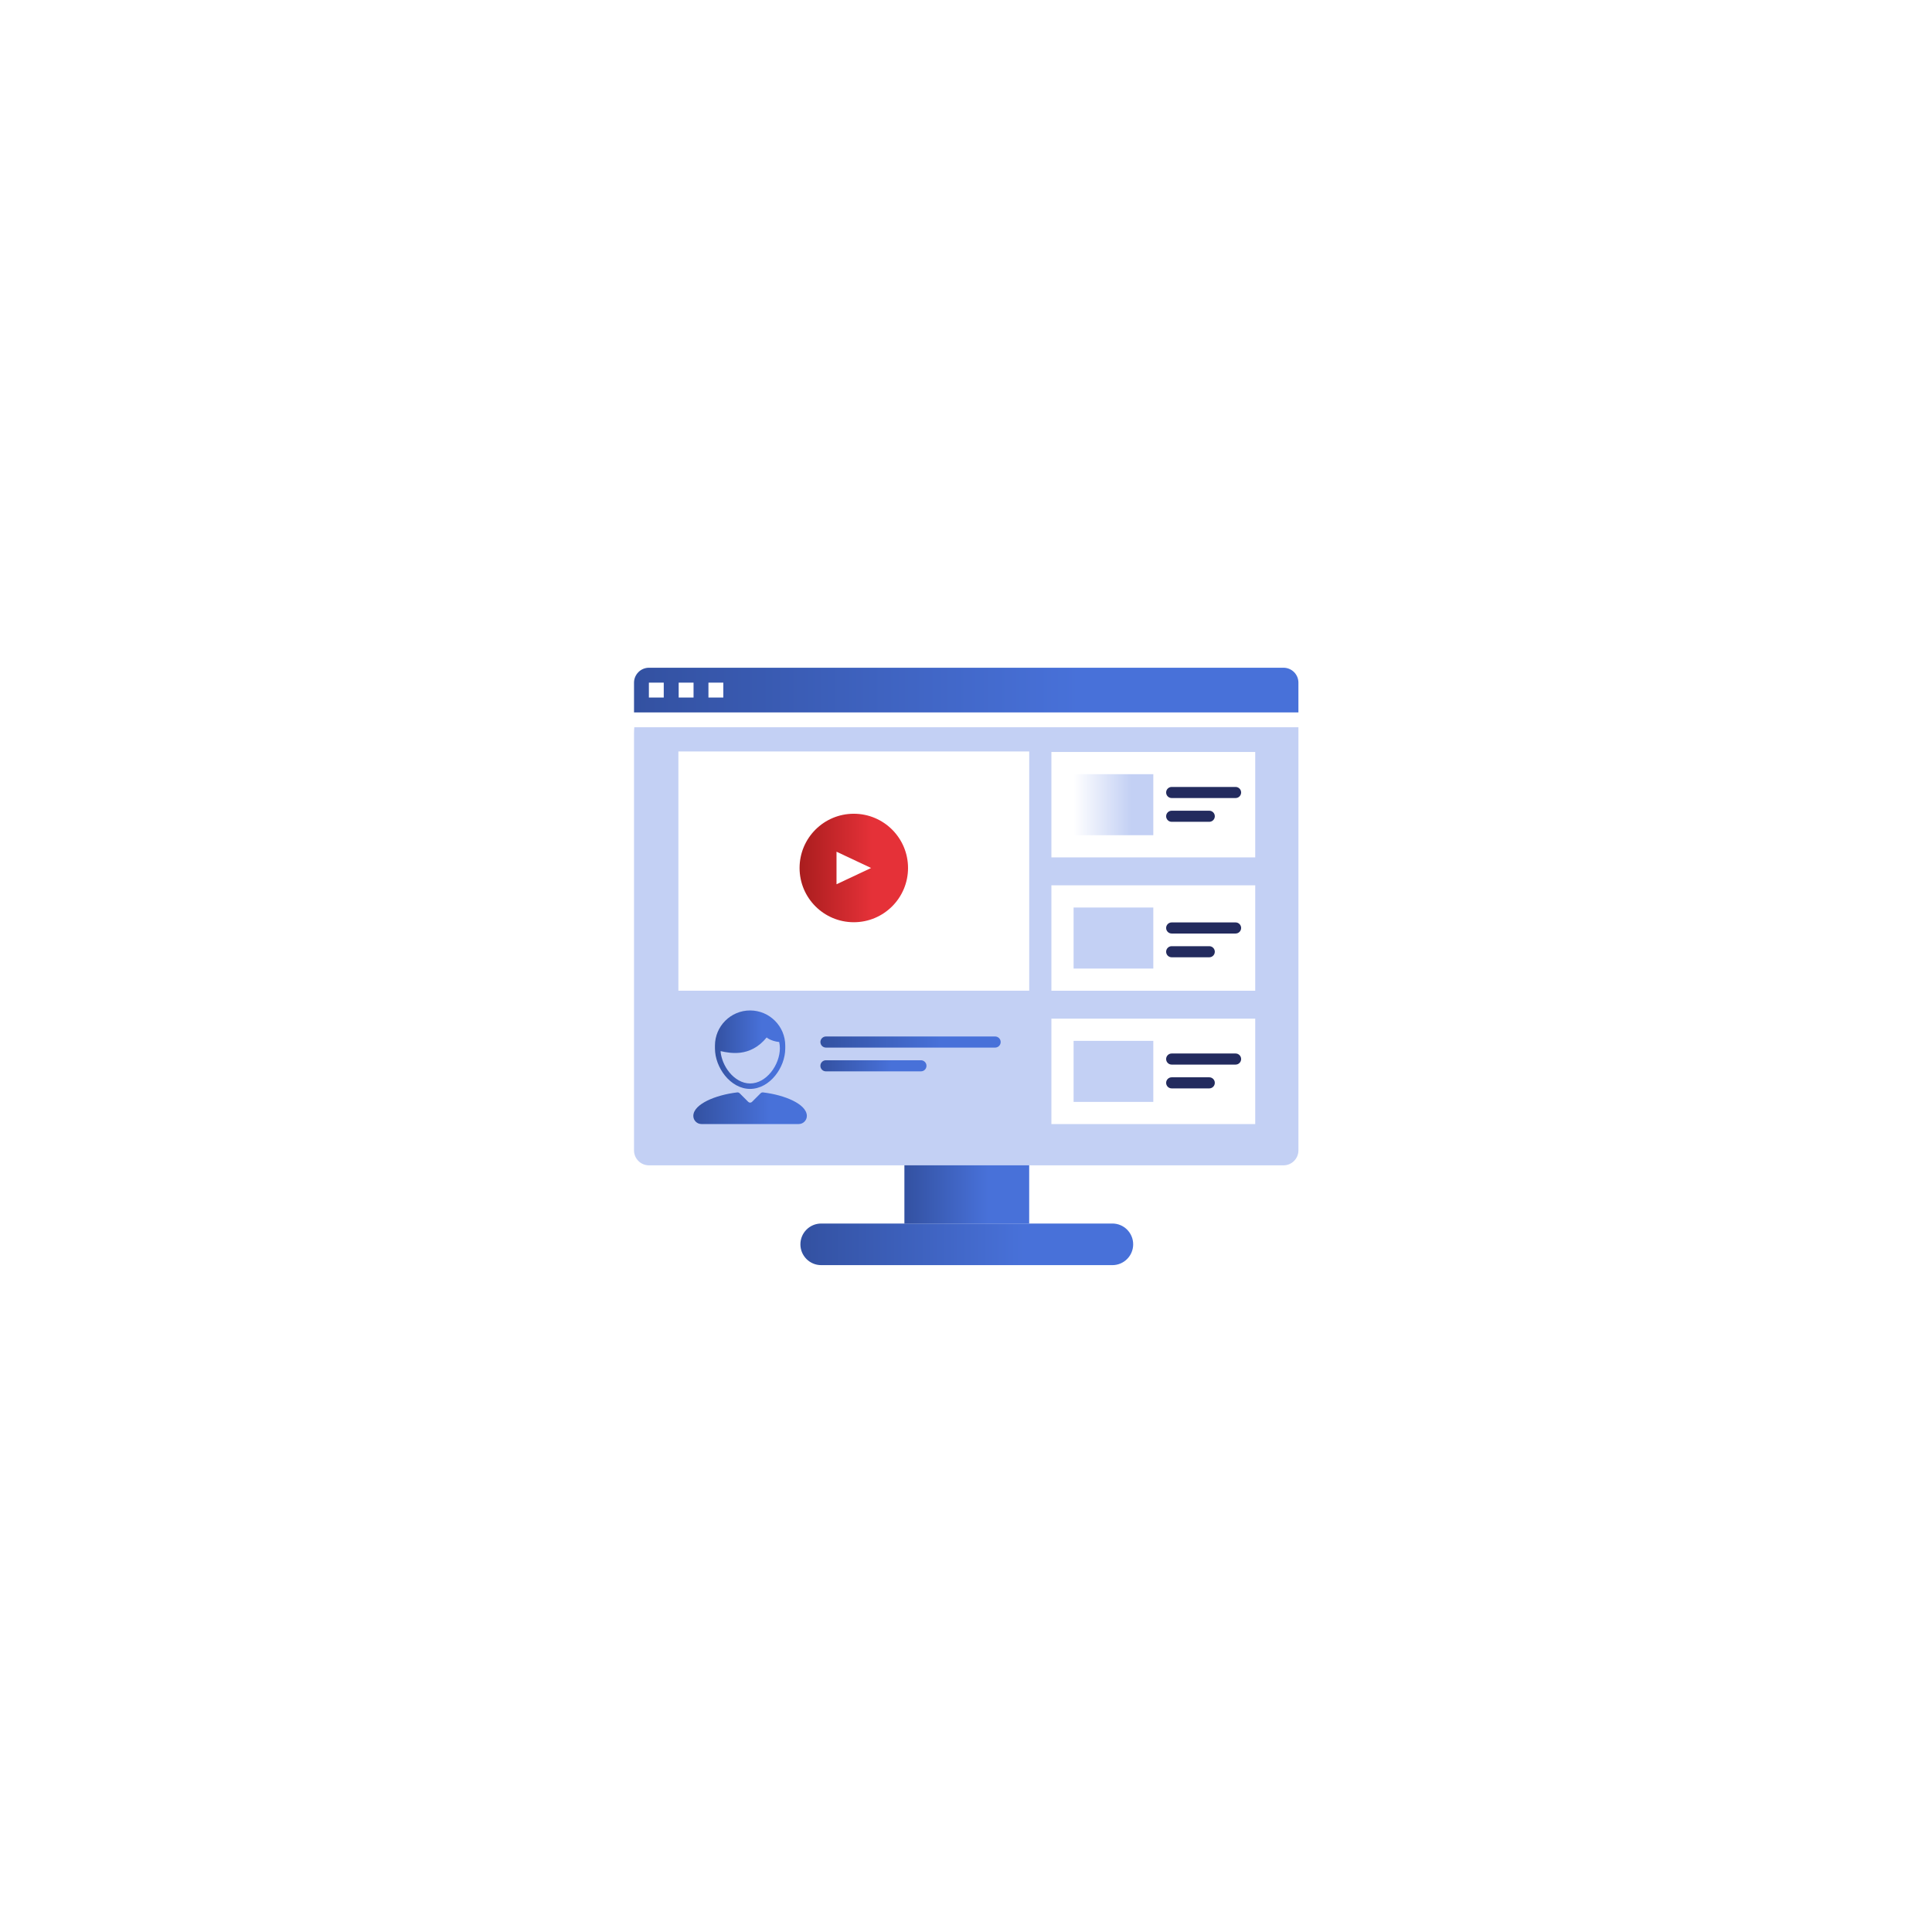 <svg width="268" height="268" viewBox="0 0 268 268" fill="none" xmlns="http://www.w3.org/2000/svg">
<g filter="url(#filter0_d_1642_4028)">
<circle cx="133.643" cy="133.678" r="83.643" fill="white"/>
</g>
<g clip-path="url(#clip0_1642_4028)">
<path d="M180.112 154.046V100.885H87.989C87.967 101.155 87.949 101.425 87.949 101.699V152.329V159.583C87.949 160.132 88.166 160.654 88.555 161.044C88.945 161.433 89.467 161.65 90.016 161.65H178.045C178.594 161.65 179.116 161.433 179.506 161.044C179.891 160.659 180.112 160.132 180.112 159.583V154.051V154.046Z" fill="#C3D0F4"/>
<path d="M180.112 94.693C180.112 94.144 179.895 93.622 179.506 93.232C179.116 92.843 178.594 92.626 178.045 92.626H90.011C89.467 92.63 88.94 92.847 88.555 93.237C88.171 93.626 87.949 94.148 87.949 94.693V98.822H180.112V94.693ZM92.078 96.76H90.011V94.693H92.073V96.755L92.078 96.76ZM96.206 96.76H94.144V94.693H96.206V96.755V96.76ZM100.335 96.76H98.273V94.693H100.335V96.755V96.76Z" fill="url(#paint0_linear_1642_4028)"/>
<path d="M154.305 169.723H113.914C112.321 169.723 111.029 171.015 111.029 172.609C111.029 174.203 112.321 175.495 113.914 175.495H154.305C155.899 175.495 157.19 174.203 157.19 172.609C157.19 171.015 155.899 169.723 154.305 169.723Z" fill="url(#paint1_linear_1642_4028)"/>
<path d="M142.765 161.646H125.455V169.728H142.765V161.646Z" fill="url(#paint2_linear_1642_4028)"/>
<path d="M138.04 143.778H114.575C114.15 143.778 113.805 144.123 113.805 144.548C113.805 144.973 114.15 145.318 114.575 145.318H138.04C138.465 145.318 138.81 144.973 138.81 144.548C138.81 144.123 138.465 143.778 138.04 143.778Z" fill="url(#paint3_linear_1642_4028)"/>
<path d="M127.748 147.075H114.571C114.146 147.075 113.801 147.42 113.801 147.845C113.801 148.27 114.146 148.615 114.571 148.615H127.748C128.173 148.615 128.518 148.27 128.518 147.845C128.518 147.42 128.173 147.075 127.748 147.075Z" fill="url(#paint4_linear_1642_4028)"/>
<path d="M105.791 151.532C105.689 151.532 105.592 151.572 105.521 151.643L104.322 152.842C104.172 152.993 103.942 152.993 103.791 152.842L102.592 151.643C102.521 151.572 102.424 151.532 102.322 151.532C102.309 151.532 102.295 151.532 102.282 151.532C100.698 151.718 99.225 152.13 98.114 152.674C97.561 152.949 97.096 153.254 96.751 153.599C96.41 153.944 96.176 154.347 96.176 154.799C96.176 155.414 96.685 155.923 97.3 155.923H110.8C111.415 155.923 111.924 155.414 111.924 154.799C111.924 154.352 111.69 153.944 111.349 153.599C111.008 153.254 110.544 152.949 109.99 152.674C108.884 152.13 107.406 151.718 105.822 151.532C105.822 151.532 105.796 151.532 105.787 151.532H105.791Z" fill="url(#paint5_linear_1642_4028)"/>
<path d="M104.052 140.166C101.362 140.166 99.176 142.353 99.176 145.044V145.42C99.176 146.765 99.711 148.146 100.578 149.217C101.446 150.284 102.671 151.05 104.052 151.05C105.433 151.05 106.658 150.284 107.526 149.217C108.393 148.151 108.928 146.765 108.928 145.42V145.044C108.928 142.353 106.738 140.166 104.052 140.166ZM106.349 143.906C106.45 143.986 106.481 144.039 106.725 144.158C107.052 144.322 107.508 144.486 108.088 144.543C108.15 144.822 108.181 145.114 108.181 145.415C108.181 146.557 107.707 147.801 106.946 148.739C106.185 149.678 105.158 150.293 104.052 150.293C102.946 150.293 101.924 149.673 101.163 148.739C100.494 147.916 100.047 146.858 99.95 145.84C99.963 145.827 99.981 145.818 99.999 145.814C100.725 145.982 101.667 146.146 102.694 146.026C103.906 145.885 105.225 145.296 106.349 143.911V143.906Z" fill="url(#paint6_linear_1642_4028)"/>
<path d="M142.769 104.24H94.103V137.426H142.769V104.24Z" fill="white"/>
<path d="M125.959 120.404C125.959 124.56 122.591 127.928 118.436 127.928C114.281 127.928 110.914 124.56 110.914 120.404C110.914 116.248 114.281 112.88 118.436 112.88C122.591 112.88 125.959 116.248 125.959 120.404Z" fill="url(#paint7_linear_1642_4028)"/>
<path d="M116.039 122.661V118.146L120.836 120.404L116.039 122.661Z" fill="white"/>
<path d="M174.121 104.311H145.846V118.934H174.121V104.311Z" fill="white"/>
<path d="M159.982 115.858V107.391H148.925V115.858H159.982Z" fill="url(#paint8_linear_1642_4028)"/>
<path d="M171.395 109.162H162.532C162.107 109.162 161.762 109.507 161.762 109.932C161.762 110.357 162.107 110.702 162.532 110.702H171.395C171.82 110.702 172.165 110.357 172.165 109.932C172.165 109.507 171.82 109.162 171.395 109.162Z" fill="#232B5E"/>
<path d="M167.744 112.459H162.532C162.107 112.459 161.762 112.804 161.762 113.229C161.762 113.654 162.107 113.999 162.532 113.999H167.744C168.169 113.999 168.514 113.654 168.514 113.229C168.514 112.804 168.169 112.459 167.744 112.459Z" fill="#232B5E"/>
<path d="M174.121 122.807H145.846V137.431H174.121V122.807Z" fill="white"/>
<path d="M159.982 134.355V125.888H148.925V134.355H159.982Z" fill="url(#paint9_linear_1642_4028)"/>
<path d="M171.395 127.955H162.532C162.107 127.955 161.762 128.3 161.762 128.725C161.762 129.15 162.107 129.495 162.532 129.495H171.395C171.82 129.495 172.165 129.15 172.165 128.725C172.165 128.3 171.82 127.955 171.395 127.955Z" fill="#232B5E"/>
<path d="M167.744 131.252H162.532C162.107 131.252 161.762 131.597 161.762 132.022C161.762 132.447 162.107 132.792 162.532 132.792H167.744C168.169 132.792 168.514 132.447 168.514 132.022C168.514 131.597 168.169 131.252 167.744 131.252Z" fill="#232B5E"/>
<path d="M174.121 141.304H145.846V155.927H174.121V141.304Z" fill="white"/>
<path d="M159.982 152.851V144.384H148.925V152.851H159.982Z" fill="url(#paint10_linear_1642_4028)"/>
<path d="M171.395 146.137H162.532C162.107 146.137 161.762 146.482 161.762 146.907C161.762 147.332 162.107 147.677 162.532 147.677H171.395C171.82 147.677 172.165 147.332 172.165 146.907C172.165 146.482 171.82 146.137 171.395 146.137Z" fill="#232B5E"/>
<path d="M167.744 149.439H162.532C162.107 149.439 161.762 149.784 161.762 150.209C161.762 150.634 162.107 150.979 162.532 150.979H167.744C168.169 150.979 168.514 150.634 168.514 150.209C168.514 149.784 168.169 149.439 167.744 149.439Z" fill="#232B5E"/>
</g>
<defs>
<filter id="filter0_d_1642_4028" x="0" y="0.034" width="267.287" height="267.287" filterUnits="userSpaceOnUse" color-interpolation-filters="sRGB">
<feFlood flood-opacity="0" result="BackgroundImageFix"/>
<feColorMatrix in="SourceAlpha" type="matrix" values="0 0 0 0 0 0 0 0 0 0 0 0 0 0 0 0 0 0 127 0" result="hardAlpha"/>
<feOffset/>
<feGaussianBlur stdDeviation="25"/>
<feComposite in2="hardAlpha" operator="out"/>
<feColorMatrix type="matrix" values="0 0 0 0 0.765 0 0 0 0 0.816 0 0 0 0 0.957 0 0 0 0.5 0"/>
<feBlend mode="normal" in2="BackgroundImageFix" result="effect1_dropShadow_1642_4028"/>
<feBlend mode="normal" in="SourceGraphic" in2="effect1_dropShadow_1642_4028" result="shape"/>
</filter>
<linearGradient id="paint0_linear_1642_4028" x1="87.949" y1="95.724" x2="180.112" y2="95.724" gradientUnits="userSpaceOnUse">
<stop stop-color="#3351A1"/>
<stop offset="0.67" stop-color="#4871D9"/>
</linearGradient>
<linearGradient id="paint1_linear_1642_4028" x1="111.029" y1="172.609" x2="157.195" y2="172.609" gradientUnits="userSpaceOnUse">
<stop stop-color="#3351A1"/>
<stop offset="0.67" stop-color="#4871D9"/>
</linearGradient>
<linearGradient id="paint2_linear_1642_4028" x1="125.455" y1="165.687" x2="142.77" y2="165.687" gradientUnits="userSpaceOnUse">
<stop stop-color="#3351A1"/>
<stop offset="0.67" stop-color="#4871D9"/>
</linearGradient>
<linearGradient id="paint3_linear_1642_4028" x1="113.805" y1="144.544" x2="138.81" y2="144.544" gradientUnits="userSpaceOnUse">
<stop stop-color="#3351A1"/>
<stop offset="0.67" stop-color="#4871D9"/>
</linearGradient>
<linearGradient id="paint4_linear_1642_4028" x1="113.805" y1="147.845" x2="128.518" y2="147.845" gradientUnits="userSpaceOnUse">
<stop stop-color="#3351A1"/>
<stop offset="0.67" stop-color="#4871D9"/>
</linearGradient>
<linearGradient id="paint5_linear_1642_4028" x1="96.176" y1="153.728" x2="111.929" y2="153.728" gradientUnits="userSpaceOnUse">
<stop stop-color="#3351A1"/>
<stop offset="0.67" stop-color="#4871D9"/>
</linearGradient>
<linearGradient id="paint6_linear_1642_4028" x1="99.176" y1="145.606" x2="108.928" y2="145.606" gradientUnits="userSpaceOnUse">
<stop stop-color="#3351A1"/>
<stop offset="0.67" stop-color="#4871D9"/>
</linearGradient>
<linearGradient id="paint7_linear_1642_4028" x1="110.914" y1="120.404" x2="125.959" y2="120.404" gradientUnits="userSpaceOnUse">
<stop stop-color="#A91D1E"/>
<stop offset="0.67" stop-color="#E53138"/>
</linearGradient>
<linearGradient id="paint8_linear_1642_4028" x1="148.925" y1="111.623" x2="159.982" y2="111.623" gradientUnits="userSpaceOnUse">
<stop stop-color="white"/>
<stop offset="0.72" stop-color="#C3D0F4"/>
</linearGradient>
<linearGradient id="paint9_linear_1642_4028" x1="87.949" y1="130.119" x2="88.391" y2="130.119" gradientUnits="userSpaceOnUse">
<stop stop-color="white"/>
<stop offset="0.72" stop-color="#C3D0F4"/>
</linearGradient>
<linearGradient id="paint10_linear_1642_4028" x1="87.949" y1="148.615" x2="88.391" y2="148.615" gradientUnits="userSpaceOnUse">
<stop stop-color="white"/>
<stop offset="0.72" stop-color="#C3D0F4"/>
</linearGradient>
<clipPath id="clip0_1642_4028">
<rect width="92.163" height="82.869" fill="white" transform="translate(87.949 92.63)"/>
</clipPath>
</defs>
</svg>
